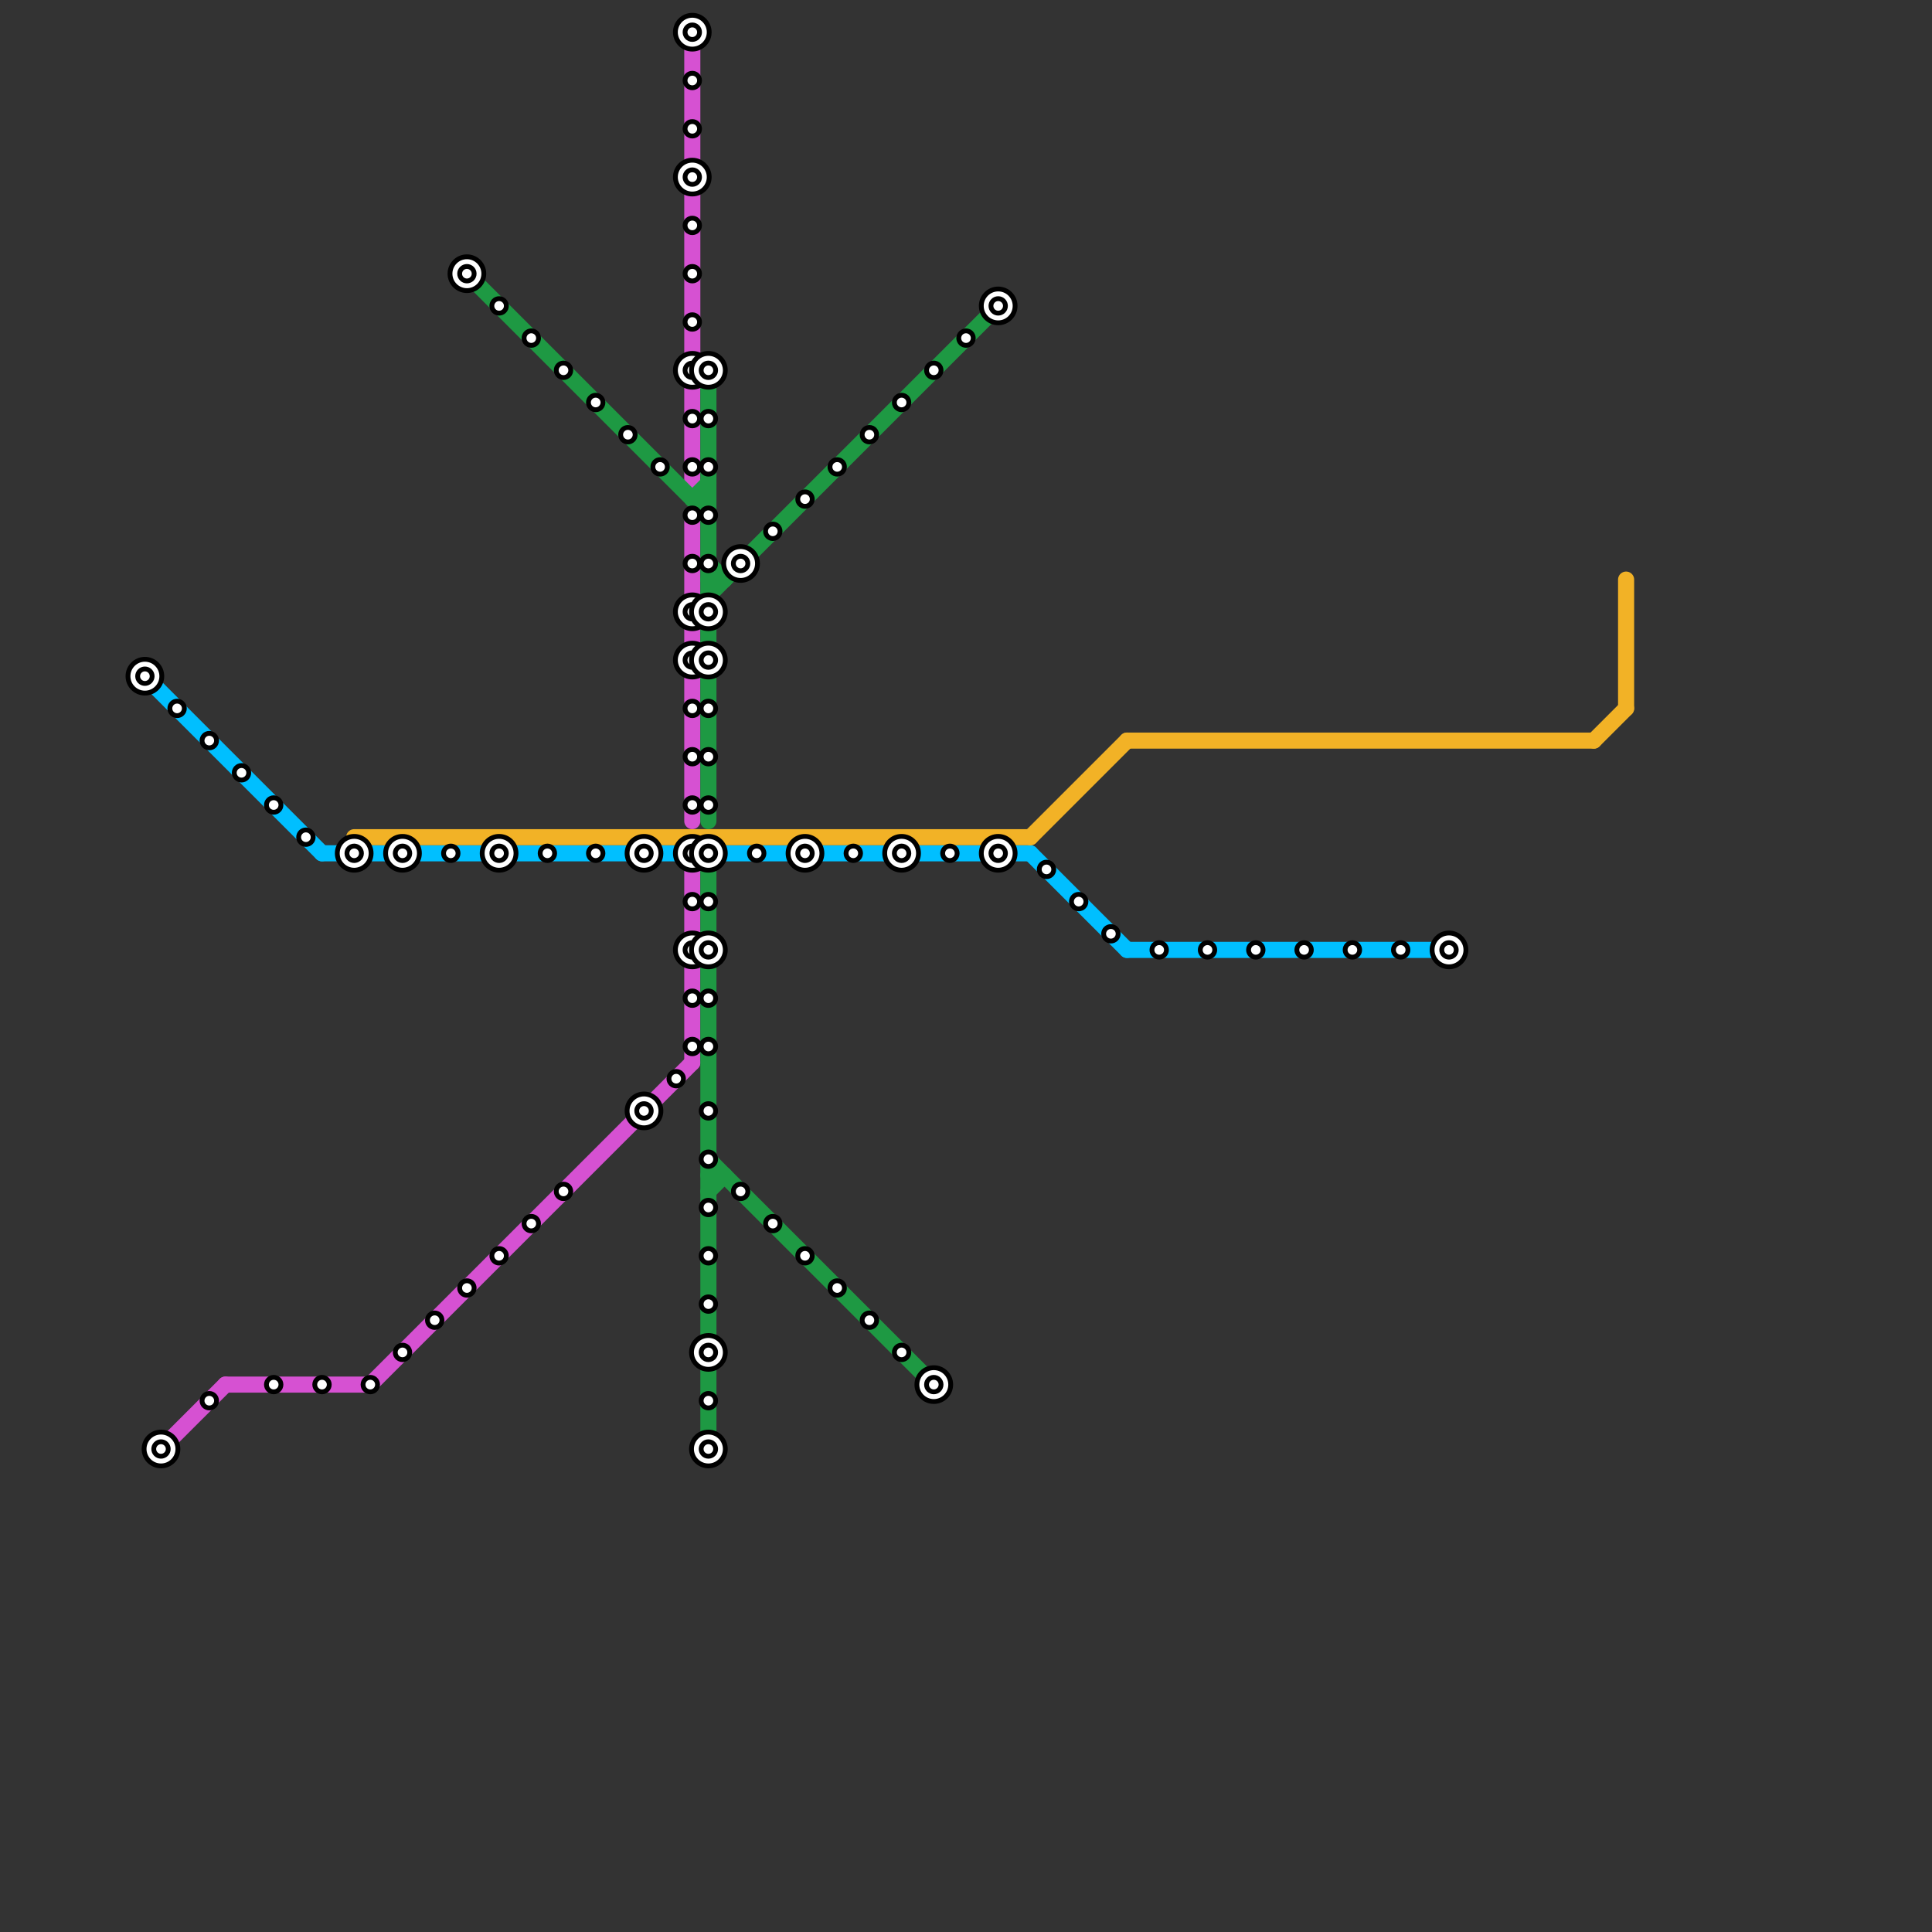 
<svg version="1.1" xmlns="http://www.w3.org/2000/svg" viewBox="0 0 120 120">
<rect x="0" y="0" width="120" height="120" fill="#333333" stroke="none"/>
<style>text { font: 1px Helvetica; font-weight: 600; white-space: pre; dominant-baseline: central; } line { stroke-width: 1; fill: none; stroke-linecap: round; stroke-linejoin: round; } .c0 { stroke: #00bfff } .c1 { stroke: #d651d2 } .c2 { stroke: #f2b226 } .c3 { stroke: #1e9943 }</style><defs><g id="wm-xf"><circle r="1.2" fill="#000"/><circle r="0.9" fill="#fff"/><circle r="0.6" fill="#000"/><circle r="0.3" fill="#fff"/></g><g id="wm"><circle r="0.6" fill="#000"/><circle r="0.3" fill="#fff"/></g></defs><line class="c0" x1="64" y1="53" x2="70" y2="59"/><line class="c0" x1="70" y1="59" x2="90" y2="59"/><line class="c0" x1="9" y1="42" x2="20" y2="53"/><line class="c0" x1="20" y1="53" x2="64" y2="53"/><line class="c1" x1="14" y1="86" x2="23" y2="86"/><line class="c1" x1="10" y1="90" x2="14" y2="86"/><line class="c1" x1="23" y1="86" x2="43" y2="66"/><line class="c1" x1="43" y1="54" x2="43" y2="66"/><line class="c1" x1="43" y1="32" x2="43" y2="51"/><line class="c1" x1="43" y1="2" x2="43" y2="30"/><line class="c2" x1="64" y1="52" x2="70" y2="46"/><line class="c2" x1="22" y1="52" x2="64" y2="52"/><line class="c2" x1="70" y1="46" x2="99" y2="46"/><line class="c2" x1="101" y1="36" x2="101" y2="44"/><line class="c2" x1="99" y1="46" x2="101" y2="44"/><line class="c3" x1="43" y1="31" x2="44" y2="31"/><line class="c3" x1="44" y1="35" x2="45" y2="36"/><line class="c3" x1="44" y1="36" x2="45" y2="36"/><line class="c3" x1="43" y1="31" x2="44" y2="30"/><line class="c3" x1="44" y1="73" x2="45" y2="73"/><line class="c3" x1="44" y1="23" x2="44" y2="51"/><line class="c3" x1="44" y1="74" x2="45" y2="73"/><line class="c3" x1="44" y1="54" x2="44" y2="90"/><line class="c3" x1="29" y1="17" x2="44" y2="32"/><line class="c3" x1="44" y1="37" x2="62" y2="19"/><line class="c3" x1="44" y1="72" x2="58" y2="86"/>

<use x="10" y="90" href="#wm-xf"/><use x="11" y="44" href="#wm"/><use x="13" y="46" href="#wm"/><use x="13" y="87" href="#wm"/><use x="15" y="48" href="#wm"/><use x="17" y="50" href="#wm"/><use x="17" y="86" href="#wm"/><use x="19" y="52" href="#wm"/><use x="20" y="86" href="#wm"/><use x="22" y="53" href="#wm-xf"/><use x="23" y="86" href="#wm"/><use x="25" y="53" href="#wm-xf"/><use x="25" y="84" href="#wm"/><use x="27" y="82" href="#wm"/><use x="28" y="53" href="#wm"/><use x="29" y="17" href="#wm-xf"/><use x="29" y="80" href="#wm"/><use x="31" y="19" href="#wm"/><use x="31" y="53" href="#wm-xf"/><use x="31" y="78" href="#wm"/><use x="33" y="21" href="#wm"/><use x="33" y="76" href="#wm"/><use x="34" y="53" href="#wm"/><use x="35" y="23" href="#wm"/><use x="35" y="74" href="#wm"/><use x="37" y="25" href="#wm"/><use x="37" y="53" href="#wm"/><use x="39" y="27" href="#wm"/><use x="40" y="53" href="#wm-xf"/><use x="40" y="69" href="#wm-xf"/><use x="41" y="29" href="#wm"/><use x="42" y="67" href="#wm"/><use x="43" y="11" href="#wm-xf"/><use x="43" y="14" href="#wm"/><use x="43" y="17" href="#wm"/><use x="43" y="2" href="#wm-xf"/><use x="43" y="20" href="#wm"/><use x="43" y="23" href="#wm-xf"/><use x="43" y="26" href="#wm"/><use x="43" y="29" href="#wm"/><use x="43" y="32" href="#wm"/><use x="43" y="35" href="#wm"/><use x="43" y="38" href="#wm-xf"/><use x="43" y="41" href="#wm-xf"/><use x="43" y="44" href="#wm"/><use x="43" y="47" href="#wm"/><use x="43" y="5" href="#wm"/><use x="43" y="50" href="#wm"/><use x="43" y="53" href="#wm-xf"/><use x="43" y="56" href="#wm"/><use x="43" y="59" href="#wm-xf"/><use x="43" y="62" href="#wm"/><use x="43" y="65" href="#wm"/><use x="43" y="8" href="#wm"/><use x="44" y="23" href="#wm-xf"/><use x="44" y="26" href="#wm"/><use x="44" y="29" href="#wm"/><use x="44" y="32" href="#wm"/><use x="44" y="35" href="#wm"/><use x="44" y="38" href="#wm-xf"/><use x="44" y="41" href="#wm-xf"/><use x="44" y="44" href="#wm"/><use x="44" y="47" href="#wm"/><use x="44" y="50" href="#wm"/><use x="44" y="53" href="#wm-xf"/><use x="44" y="56" href="#wm"/><use x="44" y="59" href="#wm-xf"/><use x="44" y="62" href="#wm"/><use x="44" y="65" href="#wm"/><use x="44" y="69" href="#wm"/><use x="44" y="72" href="#wm"/><use x="44" y="75" href="#wm"/><use x="44" y="78" href="#wm"/><use x="44" y="81" href="#wm"/><use x="44" y="84" href="#wm-xf"/><use x="44" y="87" href="#wm"/><use x="44" y="90" href="#wm-xf"/><use x="46" y="35" href="#wm-xf"/><use x="46" y="74" href="#wm"/><use x="47" y="53" href="#wm"/><use x="48" y="33" href="#wm"/><use x="48" y="76" href="#wm"/><use x="50" y="31" href="#wm"/><use x="50" y="53" href="#wm-xf"/><use x="50" y="78" href="#wm"/><use x="52" y="29" href="#wm"/><use x="52" y="80" href="#wm"/><use x="53" y="53" href="#wm"/><use x="54" y="27" href="#wm"/><use x="54" y="82" href="#wm"/><use x="56" y="25" href="#wm"/><use x="56" y="53" href="#wm-xf"/><use x="56" y="84" href="#wm"/><use x="58" y="23" href="#wm"/><use x="58" y="86" href="#wm-xf"/><use x="59" y="53" href="#wm"/><use x="60" y="21" href="#wm"/><use x="62" y="19" href="#wm-xf"/><use x="62" y="53" href="#wm-xf"/><use x="65" y="54" href="#wm"/><use x="67" y="56" href="#wm"/><use x="69" y="58" href="#wm"/><use x="72" y="59" href="#wm"/><use x="75" y="59" href="#wm"/><use x="78" y="59" href="#wm"/><use x="81" y="59" href="#wm"/><use x="84" y="59" href="#wm"/><use x="87" y="59" href="#wm"/><use x="9" y="42" href="#wm-xf"/><use x="90" y="59" href="#wm-xf"/>
</svg>

